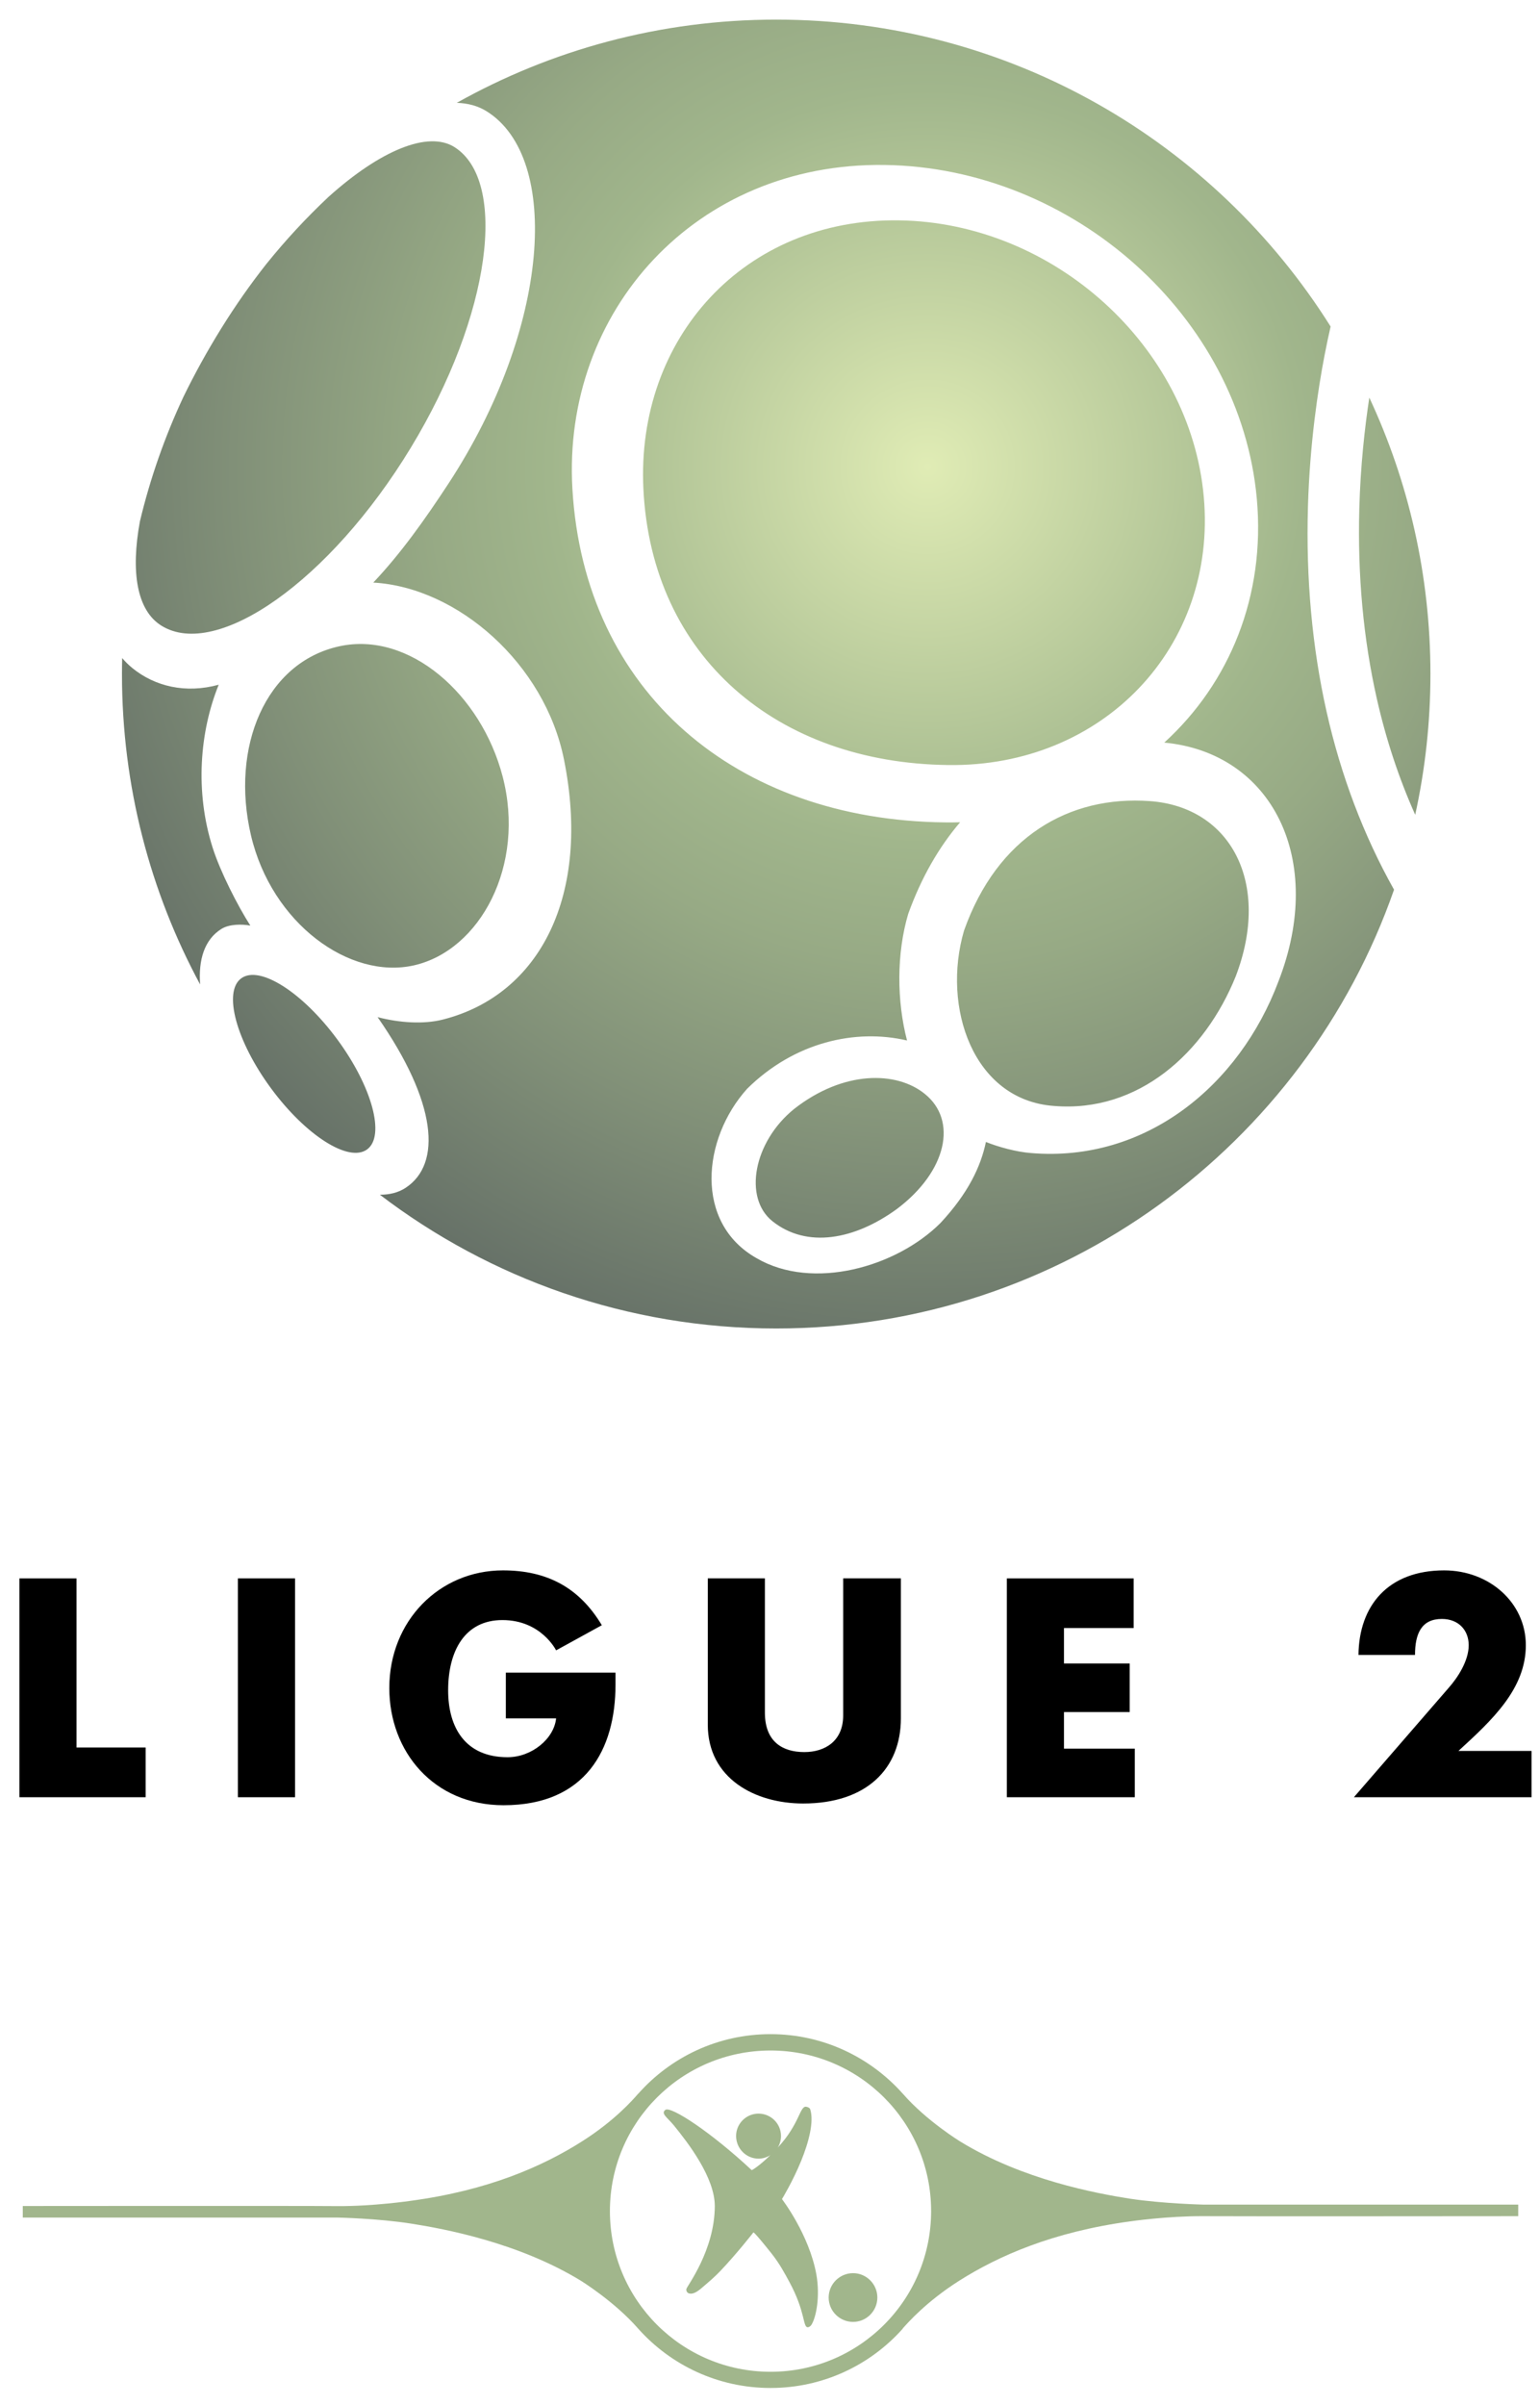 <?xml version="1.0" encoding="UTF-8" standalone="no"?>
<!-- Created with Inkscape (http://www.inkscape.org/) -->

<svg
   xmlns:dc="http://purl.org/dc/elements/1.1/"
   xmlns:cc="http://creativecommons.org/ns#"
   xmlns:rdf="http://www.w3.org/1999/02/22-rdf-syntax-ns#"
   xmlns:svg="http://www.w3.org/2000/svg"
   xmlns="http://www.w3.org/2000/svg"
   xmlns:xlink="http://www.w3.org/1999/xlink"
   xmlns:sodipodi="http://sodipodi.sourceforge.net/DTD/sodipodi-0.dtd"
   xmlns:inkscape="http://www.inkscape.org/namespaces/inkscape"
   width="455.979"
   height="711.79"
   id="svg7536"
   version="1.1"
   inkscape:version="0.48.2 r9819"
   sodipodi:docname="Logo Ligue 2.svg">
  <defs
     id="defs7538">
    <radialGradient
       inkscape:collect="always"
       xlink:href="#SVGID_1_"
       id="radialGradient7489"
       gradientUnits="userSpaceOnUse"
       cx="470.87"
       cy="331.935"
       r="273.414" />
    <radialGradient
       gradientUnits="userSpaceOnUse"
       r="273.414"
       cy="331.935"
       cx="470.87"
       id="SVGID_1_">
      <stop
         id="stop7174"
         style="stop-color:#E0ECB5"
         offset="0" />
      <stop
         id="stop7176"
         style="stop-color:#A1B68C"
         offset="0.416" />
      <stop
         id="stop7178"
         style="stop-color:#97AA85"
         offset="0.547" />
      <stop
         id="stop7180"
         style="stop-color:#819078"
         offset="0.766" />
      <stop
         id="stop7182"
         style="stop-color:#677268"
         offset="1" />
    </radialGradient>
  </defs>
  <sodipodi:namedview
     id="base"
     pagecolor="#ffffff"
     bordercolor="#666666"
     borderopacity="1.0"
     inkscape:pageopacity="0.0"
     inkscape:pageshadow="2"
     inkscape:zoom="0.35"
     inkscape:cx="152.0898"
     inkscape:cy="385.13026"
     inkscape:document-units="px"
     inkscape:current-layer="layer1"
     showgrid="false"
     inkscape:window-width="511"
     inkscape:window-height="403"
     inkscape:window-x="75"
     inkscape:window-y="75"
     inkscape:window-maximized="0"
     fit-margin-bottom="5"
     fit-margin-top="5"
     fit-margin-left="5"
     fit-margin-right="5" />
  <g
     inkscape:label="Calque 1"
     inkscape:groupmode="layer"
     id="layer1"
     transform="translate(-172.91,-380.753)">
    <g
       id="g7460"
       transform="matrix(10.025,0,0,-10.025,-3031.373,8804.012)">
      <g
         transform="translate(-0.398,59.092)"
         id="g6995">
        <g
           id="g6979"
           style="fill:#000000">
          <g
             transform="translate(44.957,-0.796)"
             id="g7443">
            <g
               style="fill:#a1b68c;fill-opacity:1"
               transform="translate(299.545,714.093)"
               id="g4870">
              <path
                 id="path4872"
                 style="fill:#a1b68c;fill-opacity:1;fill-rule:evenodd;stroke:none"
                 d="M 0,0 C 0,0.394 0.322,0.719 0.721,0.719 1.116,0.719 1.438,0.394 1.438,0 1.438,-0.397 1.116,-0.72 0.721,-0.72 0.322,-0.72 0,-0.397 0,0"
                 inkscape:connector-curvature="0" />
            </g>
            <g
               style="fill:#a1b68c;fill-opacity:1"
               transform="translate(299.183,714.765)"
               id="g4874">
              <path
                 id="path4876"
                 style="fill:#a1b68c;fill-opacity:1;fill-rule:evenodd;stroke:none"
                 d="m 0,0 c -0.21,1.185 -1.017,2.234 -1.017,2.234 0,0 0.323,0.529 0.569,1.135 0.222,0.545 0.381,1.152 0.265,1.517 -0.018,0.047 -0.075,0.067 -0.11,0.073 -0.201,0.047 -0.186,-0.492 -0.849,-1.204 0.062,0.098 0.096,0.217 0.096,0.343 0,0.363 -0.297,0.66 -0.664,0.66 -0.363,0 -0.662,-0.297 -0.662,-0.66 0,-0.371 0.299,-0.67 0.662,-0.67 0.129,0 0.25,0.041 0.351,0.105 C -1.691,3.209 -1.903,3.083 -1.912,3.09 -3.11,4.208 -4.302,4.991 -4.462,4.868 -4.599,4.758 -4.414,4.654 -4.213,4.414 -3.792,3.896 -3,2.873 -3.001,2.025 -3.006,0.712 -3.83,-0.343 -3.84,-0.42 c -0.012,-0.058 0.026,-0.118 0.076,-0.13 0.139,-0.041 0.287,0.077 0.469,0.239 0.138,0.118 0.296,0.253 0.459,0.424 0.491,0.516 0.975,1.137 0.975,1.137 0,0 -0.004,0.055 0.535,-0.621 0.242,-0.307 0.389,-0.586 0.524,-0.835 0.486,-0.894 0.396,-1.344 0.547,-1.344 0.032,0 0.081,0.024 0.116,0.085 C -0.007,-1.243 0.112,-0.647 0,0"
                 inkscape:connector-curvature="0" />
            </g>
            <g
               style="fill:#a1b68c;fill-opacity:1"
               id="g4866"
               transform="translate(297.829,711.9)">
              <path
                 inkscape:connector-curvature="0"
                 d="m 0,0 c -2.622,0 -4.745,2.123 -4.745,4.745 0,2.62 2.123,4.741 4.745,4.741 2.619,0 4.742,-2.121 4.742,-4.741 C 4.742,2.123 2.619,0 0,0 m 12.791,4.936 c 0,0 -1.193,0.026 -2.187,0.176 -0.993,0.157 -3.159,0.558 -4.997,1.684 0,0 -1.001,0.61 -1.704,1.418 l -10e-4,0 C 2.945,9.288 1.551,9.969 0,9.969 -1.558,9.969 -2.953,9.288 -3.908,8.21 l -0.003,0 C -4.062,8.036 -4.6,7.417 -5.572,6.801 -6.73,6.067 -8.337,5.355 -10.637,5.047 c 0,0 -1.095,-0.161 -2.146,-0.155 -1.05,0.011 -9.303,0.003 -9.303,0.003 l 0,-0.341 9.289,0 c 0,0 1.193,-0.023 2.187,-0.18 0.992,-0.156 3.158,-0.56 4.995,-1.678 0,0 1.002,-0.615 1.707,-1.424 0.959,-1.074 2.353,-1.75 3.908,-1.75 1.551,0 2.946,0.676 3.903,1.75 l 0,0.007 c 0.154,0.172 0.692,0.788 1.664,1.407 1.159,0.734 2.761,1.444 5.066,1.757 0,0 1.094,0.158 2.142,0.152 1.052,-0.008 9.307,0 9.307,0 l 0,0.341 -9.291,0 z"
                 style="fill:#a1b68c;fill-opacity:1;fill-rule:nonzero;stroke:none"
                 id="path4868" />
            </g>
          </g>
        </g>
      </g>
      <g
         id="g7242"
         transform="matrix(0.098,0,0,-0.098,300.88,858.97)">
        <g
           id="g7217">
          <g
             id="TEXTE_OK">
            <g
               id="g7158">
              <path
                 d="m 197.166,732.752 v -65.938 h 17.217 v 50.952 h 20.833 v 14.985 h -38.05 z"
                 id="path7160"
                 inkscape:connector-curvature="0" />
              <path
                 d="m 263.019,732.752 v -65.938 h 17.216 v 65.938 h -17.216 z"
                 id="path7162"
                 inkscape:connector-curvature="0" />
              <path
                 d="m 342.91,664.407 c 13.255,0 22.981,5.158 29.786,16.518 l -13.78,7.576 c 0,0 -4.476,-9.125 -16.183,-9.125 -11.276,0 -16.354,9.213 -16.354,21.176 0,11.197 5.162,20.146 17.902,20.146 7.318,0 14.036,-5.602 14.635,-11.71 h -15.148 v -13.77 h 33.05 c 0,0 0,2.23 0,3.614 0,19.539 -9.031,36.33 -33.741,36.33 -21.004,0 -34.429,-16.104 -34.429,-35.303 0,-20.222 15.062,-35.452 34.262,-35.452 z"
                 id="path7164"
                 inkscape:connector-curvature="0" />
              <path
                 d="m 421.842,666.814 c 0,0 0,27.107 0,40.449 0,8.787 5.341,11.884 11.882,11.884 6.284,0 11.71,-3.354 11.71,-11.027 0,-13.336 0,-27.889 0,-41.306 h 17.39 c 0,0 0,27.368 0,42.174 0,15.074 -10.248,25.655 -29.441,25.655 -14.55,0 -28.75,-7.572 -28.75,-23.762 0,-15.231 0,-44.067 0,-44.067 h 17.209 z"
                 id="path7166"
                 inkscape:connector-curvature="0" />
              <path
                 d="m 494.76,666.814 h 38.222 v 14.973 h -21.004 v 10.667 h 19.802 v 14.639 h -19.802 v 11.021 h 21.346 v 14.639 H 494.76 v -65.939 z"
                 id="path7168"
                 inkscape:connector-curvature="0" />
              <path
                 d="m 600.734,689.879 c 0.166,-14.895 8.947,-25.472 25.822,-25.472 13.601,0 24.617,9.723 24.617,22.542 0,13.175 -10.154,22.553 -20.312,31.854 h 22.036 v 13.949 h -53.545 l 28.583,-32.979 c 2.669,-3.008 6.021,-8.086 6.021,-12.824 0,-4.551 -3.095,-7.914 -8.089,-7.914 -6.111,0 -8.093,4.381 -8.093,10.844 10e-4,0 -14.199,0 -17.04,0 z"
                 id="path7170"
                 inkscape:connector-curvature="0" />
            </g>
          </g>
          <g
             id="FORME_GROUPE">
            <radialGradient
               id="radialGradient7298"
               cx="470.87"
               cy="331.935"
               r="273.414"
               gradientUnits="userSpaceOnUse">
              <stop
                 offset="0"
                 style="stop-color:#E0ECB5"
                 id="stop7300" />
              <stop
                 offset="0.416"
                 style="stop-color:#A1B68C"
                 id="stop7302" />
              <stop
                 offset="0.547"
                 style="stop-color:#97AA85"
                 id="stop7304" />
              <stop
                 offset="0.766"
                 style="stop-color:#819078"
                 id="stop7306" />
              <stop
                 offset="1"
                 style="stop-color:#677268"
                 id="stop7308" />
            </radialGradient>
            <path
               d="m 264.009,486.038 c -5.518,4.065 -1.494,18.896 8.987,33.125 10.482,14.229 23.453,22.468 28.971,18.404 5.518,-4.065 1.495,-18.895 -8.988,-33.125 -10.481,-14.23 -23.453,-22.469 -28.97,-18.404 z m 2.94,-43.12 c 6.211,26.546 29.737,43.62 49.167,39.194 19.874,-4.526 33.696,-30.07 26.675,-56.938 -6.479,-24.797 -28.146,-43.755 -49.166,-39.194 -22.28,4.835 -32.886,30.392 -26.676,56.938 z M 604,311.06 c -1.38,9.06 -2.666,20.585 -3.017,33.504 -0.544,20.06 1.233,39.309 5.281,57.212 2.783,12.308 6.656,23.997 11.57,34.978 2.994,-13.659 4.586,-27.843 4.586,-42.401 0.001,-29.769 -6.608,-57.989 -18.42,-83.293 z M 266.766,470.141 c -3.844,-6.016 -9.057,-16.226 -11.36,-23.47 -5.406,-17 -3.861,-35.091 1.83,-49.102 -10.014,2.742 -19.224,0.5 -25.994,-4.99 -1.128,-0.915 -2.156,-1.935 -3.102,-3.036 -0.039,1.599 -0.061,3.202 -0.061,4.81 0,33.839 8.529,65.684 23.548,93.51 -0.535,-7.387 1.275,-13.495 6.411,-16.715 2.385,-1.496 6.22,-1.477 8.728,-1.007 z m -26.767,-90.342 c 16.666,10.302 50.753,-13.491 75.113,-53.61 24.36,-40.119 29.259,-80.414 13.195,-90.586 -7.956,-5.038 -22.383,0.975 -37.979,14.987 -6.705,6.295 -12.967,13.054 -18.74,20.226 -4.661,5.904 -9.242,12.396 -13.6,19.421 -4.304,6.94 -8.107,13.863 -11.395,20.624 -5.569,11.897 -9.986,24.439 -13.105,37.487 -2.811,15.256 -0.933,26.851 6.511,31.451 z m 297.889,52.836 c -24.383,-1.767 -46.02,10.792 -56.034,39.024 -6.739,23.05 2.72,51.053 27.102,52.818 25.438,2.11 45.467,-15.968 54.781,-39.034 10.748,-28.069 -1.466,-51.043 -25.849,-52.808 z m 47.616,-88.637 c 0.554,-19.112 3.024,-35.365 4.999,-45.634 0.639,-3.32 1.266,-6.233 1.836,-8.714 -34.876,-55.541 -96.665,-92.469 -167.088,-92.469 -34.964,0 -67.795,9.113 -96.269,25.075 3.343,0.107 6.358,0.909 8.937,2.508 22.634,14.028 19.138,65.539 -11.456,112.225 -7.212,11.007 -14.458,21.165 -22.648,29.804 25.504,1.446 51.687,24.509 57.471,53.294 8.192,40.769 -7.118,70.943 -36.549,78.375 -5.759,1.455 -13.057,0.976 -19.621,-0.743 17.881,25.637 19.432,44.233 8.429,51.44 -2.146,1.406 -4.778,2.073 -7.731,2.071 33.147,25.274 74.534,40.294 119.435,40.294 86.129,0 159.347,-55.23 186.202,-132.203 -9.164,-16.332 -15.993,-34.318 -20.337,-53.662 -4.347,-19.361 -6.234,-40.106 -5.61,-61.661 z M 576.6,486.996 c -11.754,31.271 -39.921,54.56 -74.52,51.676 -4.384,-0.32 -9.951,-1.849 -13.625,-3.345 -1.564,7.536 -5.466,15.574 -13.691,24.413 -13.308,13.307 -38.51,20.466 -55.407,10.614 -18.851,-10.616 -16.449,-35.952 -2.866,-51.054 14.248,-14.082 32.699,-18.17 48.189,-14.542 -3.099,-11.873 -3.201,-26.176 0.362,-38.167 3.957,-10.963 9.271,-20.141 15.64,-27.581 -1.543,0.045 -3.099,0.058 -4.664,0.036 -62.793,-0.718 -108.607,-39.225 -112.187,-100.457 -3.128,-53.519 37.113,-98.4 94.069,-97.616 56.956,0.784 107.183,45.76 112.186,100.457 2.695,29.459 -8.279,55.729 -27.879,73.578 32.437,3.048 48.76,35.137 34.393,71.988 z m -106.609,33.816 c -8.487,-6.858 -24.45,-7.099 -39.337,4.568 -12.28,9.937 -15.334,26.822 -6.532,33.83 10.435,8.305 24.823,5.532 37.479,-3.672 15.148,-11.371 18.373,-26.759 8.39,-34.726 z m 84.115,-179.923 c -4.096,-45.315 -45.224,-82.577 -91.859,-83.226 -46.637,-0.65 -79.224,35.482 -77.025,80.874 2.459,50.75 40.444,82.632 91.859,83.226 46.636,0.65 81.122,-35.559 77.025,-80.874 z"
               id="path7184"
               inkscape:connector-curvature="0"
               style="fill:url(#radialGradient7489)" />
          </g>
        </g>
      </g>
    </g>
  </g>
</svg>
